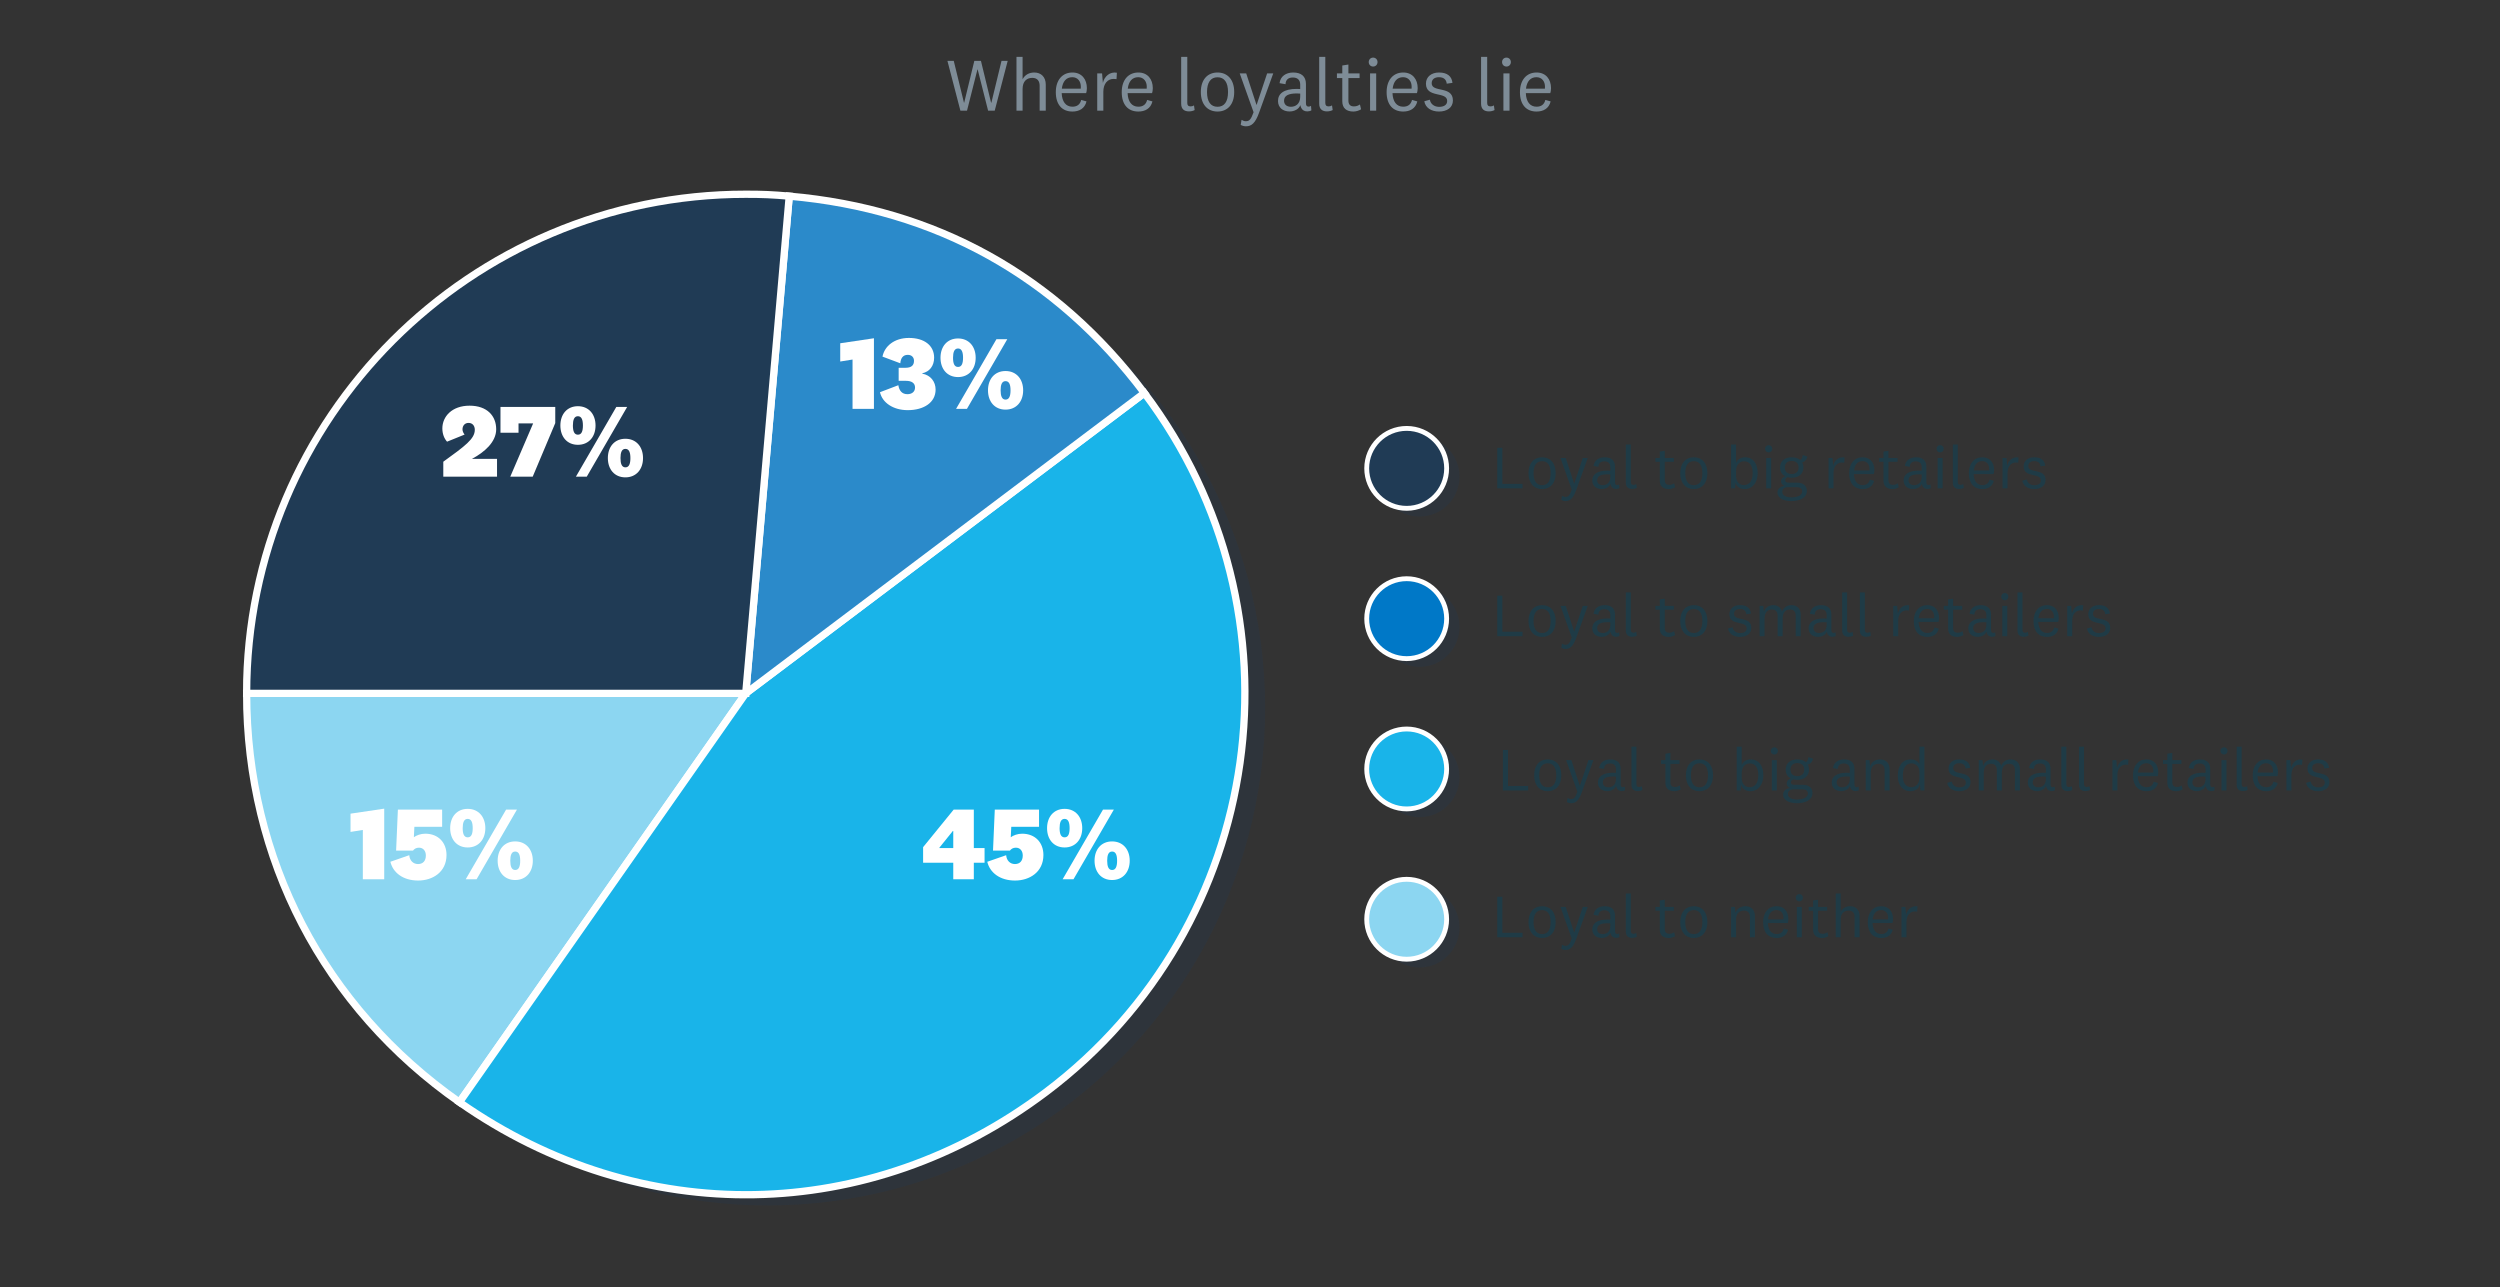 <?xml version="1.0" encoding="UTF-8"?>
<svg xmlns="http://www.w3.org/2000/svg" viewBox="0 0 1030.188 530.427">
  <rect x="0" y="0" width="1030.188" height="530.427" fill="#333333" stroke="none"/>
  <defs>
    <style>
      .cls-1 {
        fill: #fff;
      }

      .cls-2 {
        fill: #7e8c97;
      }

      .cls-3 {
        fill: #1f3b46;
      }

      .cls-4 {
        fill: #0078c7;
      }

      .cls-4, .cls-5, .cls-6, .cls-7 {
        stroke-width: 2px;
      }

      .cls-4, .cls-5, .cls-6, .cls-7, .cls-8, .cls-9, .cls-10, .cls-11 {
        stroke: #fff;
        stroke-miterlimit: 10;
      }

      .cls-5, .cls-11 {
        fill: #8cd6f1;
      }

      .cls-6, .cls-8 {
        fill: #203b55;
      }

      .cls-7, .cls-9 {
        fill: #19b4e9;
      }

      .cls-12 {
        fill: #213b55;
        mix-blend-mode: multiply;
        opacity: .25;
      }

      .cls-8, .cls-9, .cls-10, .cls-11 {
        stroke-width: 3px;
      }

      .cls-10 {
        fill: #2b8aca;
      }

      .cls-13 {
        isolation: isolate;
      }
    </style>
  </defs>
  <g class="cls-13">
    <g id="Layer_1" data-name="Layer 1">
      <circle class="cls-12" cx="584.955" cy="196.41" r="16.467"/>
      <circle class="cls-12" cx="584.955" cy="258.344" r="16.467"/>
      <circle class="cls-12" cx="584.955" cy="320.277" r="16.467"/>
      <circle class="cls-12" cx="584.955" cy="382.21" r="16.467"/>
      <circle class="cls-12" cx="316.351" cy="291.749" r="204.991"/>
      <g>
        <path class="cls-2" d="m404.225,25.087l4.175,17.224h.123l4.176-17.224h2.548l-5.342,20.509h-2.732l-4.298-16.977h-.092l-4.298,16.977h-2.732l-5.342-20.509h2.61l4.206,17.224h.092l4.175-17.224h2.732Z"/>
        <path class="cls-2" d="m421.382,32.671c.952-1.842,2.702-2.794,4.82-2.794,2.794,0,4.728,1.843,4.728,4.942v10.776h-2.518v-10.254c0-1.965-.952-3.255-3.009-3.255-2.18,0-4.021,1.26-4.021,4.606v8.903h-2.518v-22.166h2.518v9.241Z"/>
        <path class="cls-2" d="m445.54,41.175l2.18.613c-.706,2.978-3.07,4.176-5.802,4.176-4.206,0-6.846-2.793-6.846-7.982,0-5.004,2.701-8.104,6.846-8.104,3.837,0,5.956,2.794,5.956,6.447,0,.89-.153,1.657-.307,2.057h-10.07c.123,3.438,1.658,5.588,4.421,5.588,1.842,0,3.162-.86,3.623-2.794Zm-.184-4.636c.031-.276.031-.583.031-.798,0-2.149-1.228-3.93-3.531-3.93-2.456,0-3.96,1.75-4.298,4.728h7.798Z"/>
        <path class="cls-2" d="m460.09,32.609c-.276-.061-.798-.093-1.228-.093-2.426,0-4.206,1.965-4.206,5.312v7.767h-2.518v-15.351h1.996l.337,3.93c.614-2.732,2.917-4.728,5.772-4.205l-.153,2.64Z"/>
        <path class="cls-2" d="m472.706,41.175l2.18.613c-.706,2.978-3.07,4.176-5.802,4.176-4.206,0-6.847-2.793-6.847-7.982,0-5.004,2.702-8.104,6.847-8.104,3.837,0,5.956,2.794,5.956,6.447,0,.89-.153,1.657-.307,2.057h-10.07c.123,3.438,1.658,5.588,4.421,5.588,1.842,0,3.162-.86,3.623-2.794Zm-.184-4.636c.03-.276.03-.583.03-.798,0-2.149-1.228-3.93-3.53-3.93-2.456,0-3.96,1.75-4.298,4.728h7.798Z"/>
        <path class="cls-2" d="m492.288,45.35c-.583.338-1.504.553-2.333.553-1.934,0-3.224-.922-3.224-3.193v-19.28h2.518v19.004c0,.952.43,1.412,1.381,1.412.46,0,.952-.122,1.381-.43l.276,1.935Z"/>
        <path class="cls-2" d="m501.711,45.964c-4.083,0-6.877-2.886-6.877-8.043s2.794-8.044,6.877-8.044,6.877,2.886,6.877,8.044-2.793,8.043-6.877,8.043Zm0-14.122c-2.824,0-4.329,2.118-4.329,6.079s1.504,6.078,4.329,6.078,4.329-2.118,4.329-6.078-1.504-6.079-4.329-6.079Z"/>
        <path class="cls-2" d="m522.156,30.245h2.517l-5.833,16.18c-1.596,4.421-3.162,5.618-5.434,5.618-.798,0-1.565-.245-2.149-.583l.369-2.088c.675.398,1.074.583,1.719.583,1.535,0,2.18-.798,3.224-3.715l-5.71-15.995h2.671l4.236,12.956h.061l4.329-12.956Z"/>
        <path class="cls-2" d="m538.148,42.587c0,.982.43,1.352,1.136,1.352.337,0,.737-.154.952-.338l.153,1.873c-.399.275-1.136.43-1.688.43-1.167,0-1.996-.492-2.456-1.383-.184-.337-.307-.736-.399-1.197-.614,1.69-2.518,2.61-4.452,2.61-2.702,0-4.759-1.565-4.759-4.329,0-3.039,2.456-4.973,7.706-4.973.337,0,.89.029,1.443.06v-1.81c0-1.843-1.013-2.947-3.04-2.947-1.996,0-2.947,1.074-3.009,2.762l-2.456-.43c.338-2.854,2.671-4.39,5.619-4.39,3.223,0,5.25,1.505,5.25,4.728v7.982Zm-2.364-4.021c-.399-.031-.921-.061-1.443-.061-3.408,0-5.219.921-5.219,3.009,0,1.504,1.044,2.486,2.855,2.486,1.904,0,3.807-1.197,3.807-4.144v-1.289Z"/>
        <path class="cls-2" d="m549.166,45.35c-.583.338-1.504.553-2.333.553-1.934,0-3.224-.922-3.224-3.193v-19.28h2.518v19.004c0,.952.43,1.412,1.381,1.412.46,0,.952-.122,1.381-.43l.276,1.935Z"/>
        <path class="cls-2" d="m560.862,45.043c-.89.553-2.087.921-3.162.921-2.855,0-4.574-1.381-4.574-4.236v-9.548h-2.21v-1.935h2.21v-3.254l2.518-.399v3.653h4.605v1.935h-4.605v9.302c0,1.69.921,2.364,2.241,2.364,1.013,0,1.658-.245,2.518-.798l.46,1.995Z"/>
        <path class="cls-2" d="m565.833,27.421c-1.044,0-1.812-.799-1.812-1.842,0-1.044.768-1.842,1.812-1.842s1.812.798,1.812,1.842c0,1.043-.768,1.842-1.812,1.842Zm1.259,2.824v15.351h-2.518v-15.351h2.518Z"/>
        <path class="cls-2" d="m581.858,41.175l2.18.613c-.706,2.978-3.07,4.176-5.802,4.176-4.206,0-6.846-2.793-6.846-7.982,0-5.004,2.701-8.104,6.846-8.104,3.837,0,5.956,2.794,5.956,6.447,0,.89-.153,1.657-.307,2.057h-10.07c.123,3.438,1.658,5.588,4.421,5.588,1.842,0,3.162-.86,3.623-2.794Zm-.184-4.636c.031-.276.031-.583.031-.798,0-2.149-1.228-3.93-3.531-3.93-2.456,0-3.96,1.75-4.298,4.728h7.798Z"/>
        <path class="cls-2" d="m589.223,41.083c.246,1.75,1.812,2.947,3.776,2.947,1.995,0,3.346-.799,3.346-2.426,0-4.053-8.749-1.074-8.749-7.123,0-2.885,2.302-4.604,5.373-4.604,3.346,0,5.25,1.474,5.557,4.268l-2.364.337c-.154-1.627-1.167-2.67-3.193-2.67-1.873,0-3.009.92-3.009,2.486,0,4.021,8.749.891,8.749,7.123,0,2.916-2.456,4.543-5.71,4.543-3.193,0-5.619-1.535-6.079-4.236l2.303-.644Z"/>
        <path class="cls-2" d="m615.867,45.35c-.583.338-1.504.553-2.333.553-1.934,0-3.224-.922-3.224-3.193v-19.28h2.518v19.004c0,.952.43,1.412,1.381,1.412.46,0,.952-.122,1.381-.43l.276,1.935Z"/>
        <path class="cls-2" d="m620.777,27.421c-1.044,0-1.812-.799-1.812-1.842,0-1.044.768-1.842,1.812-1.842s1.811.798,1.811,1.842c0,1.043-.767,1.842-1.811,1.842Zm1.259,2.824v15.351h-2.518v-15.351h2.518Z"/>
        <path class="cls-2" d="m636.801,41.175l2.18.613c-.706,2.978-3.069,4.176-5.802,4.176-4.206,0-6.847-2.793-6.847-7.982,0-5.004,2.702-8.104,6.847-8.104,3.837,0,5.956,2.794,5.956,6.447,0,.89-.154,1.657-.308,2.057h-10.069c.123,3.438,1.658,5.588,4.421,5.588,1.842,0,3.162-.86,3.622-2.794Zm-.184-4.636c.03-.276.03-.583.03-.798,0-2.149-1.228-3.93-3.53-3.93-2.456,0-3.96,1.75-4.298,4.728h7.798Z"/>
      </g>
      <g>
        <path class="cls-11" d="m307.302,285.718l-117.97,168.479c-55.922-39.157-87.704-100.211-87.704-168.479h205.675Z"/>
        <path class="cls-9" d="m307.302,285.718l164.259-123.778c68.361,90.718,50.237,219.676-40.481,288.037-72.846,54.894-167.03,56.538-241.748,4.22l117.97-168.479Z"/>
        <path class="cls-10" d="m307.302,285.718l17.926-204.892c60.314,5.277,109.897,32.761,146.333,81.114l-164.259,123.778Z"/>
        <path class="cls-8" d="m307.302,285.718H101.627c0-113.591,92.084-205.675,205.675-205.675,7.043,0,10.91.169,17.926.783l-17.926,204.892Z"/>
      </g>
      <g>
        <path class="cls-1" d="m392.815,355.499h-12.427v-6.407l12.599-15.479h8.299v15.867h4.429v6.019h-4.429v6.837h-8.471v-6.837Zm-5.72-6.191v.172h5.72v-7.052h-.172l-5.548,6.88Z"/>
        <path class="cls-1" d="m409.928,333.612h18.232v7.095h-11.438l-.215,4.3c1.032-.773,2.795-1.462,4.688-1.462,5.461,0,8.771,3.741,8.771,8.773,0,7.009-5.676,10.534-11.695,10.534-6.192,0-10.363-3.225-11.438-7.739l7.783-2.709c.172,2.235,1.634,3.654,3.611,3.654,2.022,0,3.226-1.289,3.226-3.525,0-1.935-1.118-3.225-2.838-3.225-1.204,0-1.978.559-2.451,1.203h-6.966l.731-16.898Z"/>
        <path class="cls-1" d="m445.962,341.266c0,4.644-2.795,7.954-7.267,7.954s-7.224-3.311-7.224-7.954,2.752-7.955,7.224-7.955,7.267,3.311,7.267,7.955Zm-9.33,0c0,2.278.516,3.783,2.063,3.783s2.064-1.505,2.064-3.783-.517-3.827-2.064-3.827-2.063,1.548-2.063,3.827Zm17.888-7.654h4.472l-16.641,28.724h-4.473l16.642-28.724Zm11.008,21.069c0,4.644-2.795,7.955-7.268,7.955s-7.224-3.311-7.224-7.955,2.752-7.954,7.224-7.954,7.268,3.311,7.268,7.954Zm-9.288,0c0,2.279.516,3.827,2.021,3.827,1.548,0,2.064-1.548,2.064-3.827s-.517-3.783-2.064-3.783c-1.505,0-2.021,1.505-2.021,3.783Z"/>
      </g>
      <g>
        <path class="cls-1" d="m204.815,196.41h-22.145v-6.148c9.03-6.536,12.985-9.417,12.985-13.158,0-1.677-.988-2.838-2.58-2.838-1.548,0-2.493,1.161-2.493,2.666,0,.816.387,1.505.859,2.149l-7.224,2.925c-1.204-1.333-1.935-3.269-1.935-5.461,0-4.859,3.913-9.374,11.223-9.374,7.224,0,10.965,4.214,10.965,9.718,0,5.289-4.902,9.503-10.019,12.212h10.362v7.31Z"/>
        <path class="cls-1" d="m213.673,174.48v3.827h-7.439v-10.621h22.574v6.665l-9.288,22.059h-9.244l9.416-21.93h-6.019Z"/>
        <path class="cls-1" d="m245.407,175.341c0,4.644-2.795,7.954-7.267,7.954s-7.224-3.311-7.224-7.954,2.752-7.955,7.224-7.955,7.267,3.311,7.267,7.955Zm-9.33,0c0,2.278.516,3.783,2.063,3.783s2.064-1.505,2.064-3.783-.517-3.827-2.064-3.827-2.063,1.548-2.063,3.827Zm17.888-7.654h4.472l-16.641,28.724h-4.473l16.642-28.724Zm11.008,21.069c0,4.644-2.795,7.955-7.268,7.955s-7.224-3.311-7.224-7.955,2.752-7.954,7.224-7.954,7.268,3.311,7.268,7.954Zm-9.288,0c0,2.279.516,3.827,2.021,3.827,1.548,0,2.064-1.548,2.064-3.827s-.517-3.783-2.064-3.783c-1.505,0-2.021,1.505-2.021,3.783Z"/>
      </g>
      <g>
        <path class="cls-1" d="m351.31,168.497v-20.34l-5.074.818v-7.525l13.89-2.064v29.111h-8.815Z"/>
        <path class="cls-1" d="m380.034,153.962c3.525.646,5.504,3.398,5.504,6.58,0,5.332-4.859,8.471-11.481,8.471-6.019,0-10.491-3.096-11.438-7.396l7.568-2.881c.344,2.236,1.505,3.699,3.74,3.699,1.764,0,3.14-.947,3.14-2.752,0-1.764-1.333-2.752-3.741-2.752h-3.01v-5.375h2.795c2.537,0,3.525-1.076,3.525-2.881,0-1.334-.859-2.451-2.58-2.451-2.063,0-2.924,1.547-3.053,3.482l-7.353-2.752c.86-4.344,4.901-7.697,10.922-7.697,6.277,0,10.362,3.096,10.362,8.127,0,3.397-1.892,5.805-4.901,6.449v.129Z"/>
        <path class="cls-1" d="m402.05,147.427c0,4.644-2.795,7.955-7.267,7.955s-7.224-3.311-7.224-7.955,2.752-7.955,7.224-7.955,7.267,3.311,7.267,7.955Zm-9.33,0c0,2.279.516,3.783,2.063,3.783s2.064-1.504,2.064-3.783-.517-3.826-2.064-3.826-2.063,1.547-2.063,3.826Zm17.888-7.654h4.472l-16.641,28.725h-4.473l16.642-28.725Zm11.008,21.07c0,4.644-2.795,7.955-7.268,7.955s-7.224-3.311-7.224-7.955,2.752-7.955,7.224-7.955,7.268,3.311,7.268,7.955Zm-9.288,0c0,2.279.516,3.826,2.021,3.826,1.548,0,2.064-1.547,2.064-3.826s-.517-3.783-2.064-3.783c-1.505,0-2.021,1.504-2.021,3.783Z"/>
      </g>
      <g>
        <path class="cls-1" d="m149.514,362.335v-20.338l-5.074.816v-7.525l13.89-2.062v29.109h-8.815Z"/>
        <path class="cls-1" d="m163.961,333.612h18.232v7.094h-11.438l-.215,4.301c1.032-.773,2.795-1.463,4.688-1.463,5.461,0,8.771,3.742,8.771,8.773,0,7.008-5.676,10.533-11.695,10.533-6.192,0-10.363-3.225-11.438-7.738l7.783-2.709c.172,2.234,1.634,3.654,3.611,3.654,2.022,0,3.226-1.289,3.226-3.525,0-1.935-1.118-3.225-2.838-3.225-1.204,0-1.978.559-2.451,1.203h-6.966l.731-16.898Z"/>
        <path class="cls-1" d="m199.995,341.266c0,4.643-2.795,7.953-7.267,7.953s-7.224-3.311-7.224-7.953,2.752-7.955,7.224-7.955,7.267,3.311,7.267,7.955Zm-9.33,0c0,2.277.516,3.783,2.063,3.783s2.064-1.506,2.064-3.783c0-2.279-.517-3.828-2.064-3.828s-2.063,1.549-2.063,3.828Zm17.888-7.654h4.472l-16.641,28.723h-4.473l16.642-28.723Zm11.008,21.068c0,4.644-2.795,7.955-7.268,7.955s-7.224-3.311-7.224-7.955,2.752-7.953,7.224-7.953,7.268,3.311,7.268,7.953Zm-9.288,0c0,2.279.516,3.828,2.021,3.828,1.548,0,2.064-1.549,2.064-3.828,0-2.277-.517-3.783-2.064-3.783-1.505,0-2.021,1.506-2.021,3.783Z"/>
      </g>
      <circle class="cls-6" cx="579.656" cy="193.003" r="16.467"/>
      <circle class="cls-4" cx="579.656" cy="254.937" r="16.467"/>
      <circle class="cls-7" cx="579.656" cy="316.87" r="16.467"/>
      <circle class="cls-5" cx="579.656" cy="378.803" r="16.467"/>
      <g>
        <path class="cls-3" d="m621.406,309.036v14.846h8.323v1.85h-10.423v-16.695h2.1Z"/>
        <path class="cls-3" d="m637.781,326.032c-3.324,0-5.599-2.35-5.599-6.549s2.274-6.549,5.599-6.549,5.599,2.35,5.599,6.549-2.274,6.549-5.599,6.549Zm0-11.498c-2.3,0-3.524,1.725-3.524,4.949s1.225,4.949,3.524,4.949,3.524-1.725,3.524-4.949-1.225-4.949-3.524-4.949Z"/>
        <path class="cls-3" d="m654.555,313.235h2.049l-4.748,13.172c-1.3,3.6-2.575,4.574-4.424,4.574-.65,0-1.275-.201-1.75-.477l.3-1.699c.55.326.875.475,1.399.475,1.25,0,1.775-.648,2.624-3.023l-4.649-13.021h2.174l3.449,10.547h.05l3.524-10.547Z"/>
        <path class="cls-3" d="m667.83,323.282c0,.801.35,1.1.925,1.1.275,0,.6-.125.775-.275l.125,1.525c-.325.225-.925.35-1.375.35-.95,0-1.625-.4-2-1.125-.15-.273-.249-.6-.325-.975-.5,1.375-2.049,2.125-3.624,2.125-2.2,0-3.874-1.275-3.874-3.523,0-2.475,2-4.049,6.273-4.049.275,0,.725.023,1.175.049v-1.475c0-1.5-.825-2.398-2.475-2.398-1.625,0-2.399.875-2.449,2.248l-2-.35c.275-2.324,2.174-3.574,4.574-3.574,2.624,0,4.274,1.225,4.274,3.85v6.498Zm-1.924-3.273c-.325-.025-.75-.051-1.175-.051-2.774,0-4.249.75-4.249,2.449,0,1.225.85,2.025,2.324,2.025,1.55,0,3.1-.975,3.1-3.375v-1.049Z"/>
        <path class="cls-3" d="m676.805,325.532c-.475.275-1.225.449-1.899.449-1.575,0-2.624-.75-2.624-2.6v-15.695h2.049v15.471c0,.775.35,1.15,1.125,1.15.375,0,.775-.1,1.125-.35l.225,1.574Z"/>
        <path class="cls-3" d="m692.58,325.282c-.725.449-1.7.75-2.575.75-2.324,0-3.724-1.125-3.724-3.449v-7.773h-1.799v-1.574h1.799v-2.65l2.05-.324v2.975h3.749v1.574h-3.749v7.572c0,1.375.75,1.926,1.824,1.926.825,0,1.35-.201,2.05-.65l.375,1.625Z"/>
        <path class="cls-3" d="m700.305,326.032c-3.324,0-5.599-2.35-5.599-6.549s2.274-6.549,5.599-6.549,5.599,2.35,5.599,6.549-2.274,6.549-5.599,6.549Zm0-11.498c-2.299,0-3.524,1.725-3.524,4.949s1.225,4.949,3.524,4.949,3.524-1.725,3.524-4.949-1.225-4.949-3.524-4.949Z"/>
        <path class="cls-3" d="m717.706,315.284c.475-1.424,1.999-2.35,3.674-2.35,3.549,0,5.249,2.824,5.249,6.549s-2.024,6.549-5.374,6.549c-1.85,0-3.374-.975-3.774-2.674l-.199,2.373h-1.625v-18.045h2.05v7.598Zm0,5.199c0,2.875,1.674,3.924,3.249,3.924,2.074,0,3.599-1.6,3.599-4.924s-1.35-4.898-3.599-4.898c-1.575,0-3.249,1.199-3.249,4.049v1.85Z"/>
        <path class="cls-3" d="m731.156,310.934c-.85,0-1.475-.648-1.475-1.498s.625-1.5,1.475-1.5,1.475.65,1.475,1.5-.625,1.498-1.475,1.498Zm1.024,2.301v12.496h-2.05v-12.496h2.05Z"/>
        <path class="cls-3" d="m740.429,330.981c-2.898,0-5.648-1.051-5.648-3.6,0-1.426,1.175-2.449,2.85-2.699-.899-.301-1.375-1-1.375-1.85,0-1.025.7-1.699,1.725-2.051-1.35-.674-2.149-1.949-2.149-3.648,0-2.625,1.925-4.199,4.799-4.199,1.45,0,2.675.4,3.524,1.125.725-.35.899-1.199,1.05-2.074l1.899.674c-.2,1.201-1.1,2.15-2.175,2.375.351.6.525,1.301.525,2.1,0,2.625-1.925,4.225-4.824,4.225-.6,0-1.175-.076-1.699-.201-.625.275-.95.676-.95,1.25,0,.676.5.975,1.275.975h3.474c2.675,0,4.149,1.275,4.149,3.375,0,3.148-3.324,4.225-6.449,4.225Zm-.05-1.525c2.5,0,4.599-.775,4.599-2.5,0-1.049-.725-1.699-2.349-1.699h-3.55c-1.35,0-2.324.725-2.324,1.949,0,1.574,1.774,2.25,3.624,2.25Zm.25-9.623c1.725,0,2.85-.924,2.85-2.699,0-1.75-1.125-2.699-2.85-2.699-1.699,0-2.824.949-2.824,2.699,0,1.775,1.125,2.699,2.824,2.699Z"/>
        <path class="cls-3" d="m764.178,323.282c0,.801.35,1.1.925,1.1.274,0,.6-.125.774-.275l.125,1.525c-.325.225-.925.35-1.375.35-.949,0-1.624-.4-1.999-1.125-.15-.273-.25-.6-.325-.975-.5,1.375-2.049,2.125-3.624,2.125-2.199,0-3.874-1.275-3.874-3.523,0-2.475,2-4.049,6.273-4.049.275,0,.725.023,1.175.049v-1.475c0-1.5-.825-2.398-2.475-2.398-1.624,0-2.399.875-2.449,2.248l-1.999-.35c.274-2.324,2.174-3.574,4.573-3.574,2.625,0,4.274,1.225,4.274,3.85v6.498Zm-1.925-3.273c-.325-.025-.75-.051-1.175-.051-2.774,0-4.249.75-4.249,2.449,0,1.225.85,2.025,2.324,2.025,1.55,0,3.1-.975,3.1-3.375v-1.049Z"/>
        <path class="cls-3" d="m770.605,315.659c.699-1.725,2.224-2.725,4.198-2.725,2.274,0,3.85,1.5,3.85,4.025v8.771h-2.05v-8.348c0-1.6-.774-2.648-2.449-2.648-1.774,0-3.274,1.023-3.274,3.748v7.248h-2.05v-12.496h1.525l.25,2.424Z"/>
        <path class="cls-3" d="m791.153,323.358c-.625,1.898-2.25,2.674-4.024,2.674-2.724,0-5.099-2.074-5.099-6.35,0-4.248,2.024-6.748,5.299-6.748,1.999,0,3.199,1,3.624,2v-7.248h2.05v18.045h-1.625l-.225-2.373Zm-.2-5.275c0-2.523-1.85-3.523-3.299-3.523-2,0-3.55,1.525-3.55,5.1,0,3.098,1.35,4.723,3.524,4.723,1.6,0,3.324-1.1,3.324-3.973v-2.326Z"/>
        <path class="cls-3" d="m804.28,322.057c.2,1.426,1.475,2.4,3.074,2.4,1.624,0,2.725-.65,2.725-1.975,0-3.301-7.124-.875-7.124-5.799,0-2.35,1.875-3.75,4.374-3.75,2.725,0,4.274,1.199,4.524,3.475l-1.925.275c-.125-1.324-.95-2.176-2.6-2.176-1.524,0-2.449.75-2.449,2.025,0,3.273,7.123.725,7.123,5.799,0,2.375-1.999,3.699-4.648,3.699-2.6,0-4.574-1.25-4.949-3.449l1.875-.525Z"/>
        <path class="cls-3" d="m828.501,312.934c2.249,0,3.849,1.35,3.849,3.9v8.896h-2.05v-8.373c0-1.6-.675-2.623-2.424-2.623-1.55,0-2.975,1.049-2.975,3.723v7.273h-2.05v-8.373c0-1.6-.699-2.623-2.424-2.623-1.575,0-2.975,1.074-2.975,3.748v7.248h-2.05v-12.496h1.525l.25,2.424c.6-1.75,2.1-2.725,3.874-2.725s3.099.975,3.574,2.625c.699-1.625,2.074-2.625,3.874-2.625Z"/>
        <path class="cls-3" d="m844.977,323.282c0,.801.351,1.1.925,1.1.275,0,.601-.125.775-.275l.125,1.525c-.325.225-.925.35-1.375.35-.95,0-1.625-.4-2-1.125-.149-.273-.249-.6-.324-.975-.5,1.375-2.05,2.125-3.624,2.125-2.2,0-3.874-1.275-3.874-3.523,0-2.475,1.999-4.049,6.273-4.049.274,0,.725.023,1.175.049v-1.475c0-1.5-.825-2.398-2.475-2.398-1.625,0-2.399.875-2.449,2.248l-2-.35c.275-2.324,2.175-3.574,4.574-3.574,2.624,0,4.273,1.225,4.273,3.85v6.498Zm-1.924-3.273c-.325-.025-.75-.051-1.175-.051-2.774,0-4.249.75-4.249,2.449,0,1.225.85,2.025,2.324,2.025,1.55,0,3.1-.975,3.1-3.375v-1.049Z"/>
        <path class="cls-3" d="m853.953,325.532c-.475.275-1.225.449-1.899.449-1.574,0-2.624-.75-2.624-2.6v-15.695h2.049v15.471c0,.775.351,1.15,1.125,1.15.375,0,.775-.1,1.125-.35l.225,1.574Z"/>
        <path class="cls-3" d="m861.252,325.532c-.475.275-1.225.449-1.899.449-1.574,0-2.624-.75-2.624-2.6v-15.695h2.049v15.471c0,.775.351,1.15,1.125,1.15.375,0,.775-.1,1.125-.35l.225,1.574Z"/>
        <path class="cls-3" d="m876.952,315.159c-.225-.049-.649-.074-.999-.074-1.975,0-3.425,1.6-3.425,4.324v6.322h-2.05v-12.496h1.625l.275,3.199c.499-2.225,2.374-3.85,4.698-3.424l-.125,2.148Z"/>
        <path class="cls-3" d="m887.477,322.132l1.774.5c-.575,2.426-2.5,3.4-4.724,3.4-3.425,0-5.574-2.275-5.574-6.498,0-4.074,2.199-6.6,5.574-6.6,3.124,0,4.849,2.275,4.849,5.25,0,.725-.125,1.35-.25,1.674h-8.198c.1,2.799,1.35,4.549,3.6,4.549,1.499,0,2.574-.699,2.949-2.275Zm-.15-3.773c.025-.225.025-.475.025-.65,0-1.748-1-3.199-2.875-3.199-1.999,0-3.224,1.426-3.499,3.85h6.349Z"/>
        <path class="cls-3" d="m899.402,325.282c-.725.449-1.699.75-2.574.75-2.324,0-3.725-1.125-3.725-3.449v-7.773h-1.799v-1.574h1.799v-2.65l2.05-.324v2.975h3.749v1.574h-3.749v7.572c0,1.375.75,1.926,1.824,1.926.825,0,1.351-.201,2.05-.65l.375,1.625Z"/>
        <path class="cls-3" d="m910.776,323.282c0,.801.351,1.1.925,1.1.275,0,.601-.125.775-.275l.125,1.525c-.325.225-.925.35-1.375.35-.95,0-1.625-.4-2-1.125-.149-.273-.249-.6-.324-.975-.5,1.375-2.05,2.125-3.624,2.125-2.2,0-3.874-1.275-3.874-3.523,0-2.475,1.999-4.049,6.273-4.049.274,0,.725.023,1.175.049v-1.475c0-1.5-.825-2.398-2.475-2.398-1.625,0-2.399.875-2.449,2.248l-2-.35c.275-2.324,2.175-3.574,4.574-3.574,2.624,0,4.273,1.225,4.273,3.85v6.498Zm-1.924-3.273c-.325-.025-.75-.051-1.175-.051-2.774,0-4.249.75-4.249,2.449,0,1.225.85,2.025,2.324,2.025,1.55,0,3.1-.975,3.1-3.375v-1.049Z"/>
        <path class="cls-3" d="m916.453,310.934c-.85,0-1.475-.648-1.475-1.498s.625-1.5,1.475-1.5c.851,0,1.475.65,1.475,1.5s-.624,1.498-1.475,1.498Zm1.025,2.301v12.496h-2.05v-12.496h2.05Z"/>
        <path class="cls-3" d="m926.202,325.532c-.475.275-1.225.449-1.899.449-1.574,0-2.624-.75-2.624-2.6v-15.695h2.049v15.471c0,.775.351,1.15,1.125,1.15.375,0,.775-.1,1.125-.35l.225,1.574Z"/>
        <path class="cls-3" d="m936.801,322.132l1.774.5c-.575,2.426-2.5,3.4-4.724,3.4-3.425,0-5.574-2.275-5.574-6.498,0-4.074,2.199-6.6,5.574-6.6,3.124,0,4.849,2.275,4.849,5.25,0,.725-.125,1.35-.25,1.674h-8.198c.1,2.799,1.35,4.549,3.6,4.549,1.499,0,2.574-.699,2.949-2.275Zm-.15-3.773c.025-.225.025-.475.025-.65,0-1.748-1-3.199-2.875-3.199-1.999,0-3.224,1.426-3.499,3.85h6.349Z"/>
        <path class="cls-3" d="m948.651,315.159c-.225-.049-.649-.074-.999-.074-1.975,0-3.425,1.6-3.425,4.324v6.322h-2.05v-12.496h1.625l.275,3.199c.499-2.225,2.374-3.85,4.698-3.424l-.125,2.148Z"/>
        <path class="cls-3" d="m952.177,322.057c.2,1.426,1.475,2.4,3.074,2.4,1.625,0,2.725-.65,2.725-1.975,0-3.301-7.123-.875-7.123-5.799,0-2.35,1.874-3.75,4.374-3.75,2.724,0,4.273,1.199,4.523,3.475l-1.924.275c-.125-1.324-.95-2.176-2.6-2.176-1.524,0-2.449.75-2.449,2.025,0,3.273,7.123.725,7.123,5.799,0,2.375-2,3.699-4.649,3.699-2.599,0-4.573-1.25-4.948-3.449l1.874-.525Z"/>
      </g>
      <g>
        <path class="cls-3" d="m619.082,369.527v14.847h8.323v1.85h-10.423v-16.696h2.1Z"/>
        <path class="cls-3" d="m635.457,386.523c-3.324,0-5.599-2.35-5.599-6.548s2.274-6.549,5.599-6.549,5.599,2.35,5.599,6.549-2.274,6.548-5.599,6.548Zm0-11.497c-2.3,0-3.524,1.725-3.524,4.949s1.225,4.948,3.524,4.948,3.524-1.725,3.524-4.948-1.225-4.949-3.524-4.949Z"/>
        <path class="cls-3" d="m652.23,373.726h2.049l-4.748,13.172c-1.3,3.6-2.575,4.574-4.424,4.574-.65,0-1.275-.2-1.75-.476l.3-1.699c.55.325.875.475,1.399.475,1.25,0,1.775-.649,2.624-3.024l-4.649-13.021h2.174l3.449,10.548h.05l3.524-10.548Z"/>
        <path class="cls-3" d="m665.505,383.774c0,.8.35,1.1.925,1.1.275,0,.6-.125.775-.275l.125,1.525c-.325.225-.925.35-1.375.35-.95,0-1.625-.4-2-1.125-.15-.274-.249-.6-.325-.975-.5,1.375-2.049,2.125-3.624,2.125-2.2,0-3.874-1.275-3.874-3.524,0-2.475,2-4.049,6.273-4.049.275,0,.725.024,1.175.05v-1.475c0-1.5-.825-2.399-2.475-2.399-1.625,0-2.399.875-2.449,2.249l-2-.35c.275-2.324,2.174-3.574,4.574-3.574,2.624,0,4.274,1.225,4.274,3.849v6.499Zm-1.924-3.274c-.325-.025-.75-.05-1.175-.05-2.774,0-4.249.75-4.249,2.449,0,1.225.85,2.024,2.324,2.024,1.55,0,3.1-.975,3.1-3.374v-1.05Z"/>
        <path class="cls-3" d="m674.481,386.023c-.475.275-1.225.45-1.899.45-1.575,0-2.624-.75-2.624-2.6v-15.696h2.049v15.472c0,.774.35,1.149,1.125,1.149.375,0,.775-.1,1.125-.35l.225,1.574Z"/>
        <path class="cls-3" d="m690.255,385.773c-.725.45-1.7.75-2.575.75-2.324,0-3.724-1.125-3.724-3.449v-7.772h-1.799v-1.575h1.799v-2.649l2.05-.325v2.975h3.749v1.575h-3.749v7.572c0,1.375.75,1.925,1.824,1.925.825,0,1.35-.2,2.05-.649l.375,1.624Z"/>
        <path class="cls-3" d="m697.98,386.523c-3.324,0-5.599-2.35-5.599-6.548s2.274-6.549,5.599-6.549,5.599,2.35,5.599,6.549-2.274,6.548-5.599,6.548Zm0-11.497c-2.299,0-3.524,1.725-3.524,4.949s1.225,4.948,3.524,4.948,3.524-1.725,3.524-4.948-1.225-4.949-3.524-4.949Z"/>
        <path class="cls-3" d="m715.106,376.151c.7-1.725,2.225-2.725,4.198-2.725,2.275,0,3.85,1.5,3.85,4.024v8.773h-2.049v-8.348c0-1.6-.775-2.649-2.45-2.649-1.774,0-3.274,1.024-3.274,3.749v7.248h-2.049v-12.497h1.524l.25,2.425Z"/>
        <path class="cls-3" d="m735.054,382.624l1.775.5c-.575,2.425-2.5,3.399-4.725,3.399-3.424,0-5.573-2.274-5.573-6.498,0-4.074,2.199-6.599,5.573-6.599,3.125,0,4.85,2.274,4.85,5.249,0,.725-.125,1.35-.25,1.674h-8.198c.1,2.8,1.35,4.55,3.599,4.55,1.5,0,2.574-.7,2.949-2.275Zm-.149-3.773c.024-.225.024-.475.024-.65,0-1.749-1-3.199-2.874-3.199-1.999,0-3.224,1.425-3.499,3.85h6.349Z"/>
        <path class="cls-3" d="m741.456,371.427c-.85,0-1.475-.649-1.475-1.499s.625-1.5,1.475-1.5c.851,0,1.475.65,1.475,1.5s-.624,1.499-1.475,1.499Zm1.024,2.3v12.497h-2.049v-12.497h2.049Z"/>
        <path class="cls-3" d="m753.429,385.773c-.725.45-1.699.75-2.574.75-2.324,0-3.725-1.125-3.725-3.449v-7.772h-1.799v-1.575h1.799v-2.649l2.05-.325v2.975h3.749v1.575h-3.749v7.572c0,1.375.749,1.925,1.824,1.925.825,0,1.351-.2,2.05-.649l.375,1.624Z"/>
        <path class="cls-3" d="m758.505,375.701c.775-1.5,2.199-2.274,3.924-2.274,2.274,0,3.85,1.5,3.85,4.024v8.773h-2.05v-8.348c0-1.6-.774-2.649-2.45-2.649-1.773,0-3.273,1.024-3.273,3.749v7.248h-2.05v-18.046h2.05v7.523Z"/>
        <path class="cls-3" d="m778.179,382.624l1.773.5c-.574,2.425-2.499,3.399-4.723,3.399-3.425,0-5.574-2.274-5.574-6.498,0-4.074,2.199-6.599,5.574-6.599,3.123,0,4.848,2.274,4.848,5.249,0,.725-.125,1.35-.25,1.674h-8.197c.1,2.8,1.35,4.55,3.6,4.55,1.499,0,2.574-.7,2.949-2.275Zm-.15-3.773c.025-.225.025-.475.025-.65,0-1.749-1-3.199-2.875-3.199-2,0-3.225,1.425-3.499,3.85h6.349Z"/>
        <path class="cls-3" d="m790.029,375.651c-.225-.05-.65-.075-1-.075-1.975,0-3.424,1.6-3.424,4.324v6.323h-2.05v-12.497h1.625l.274,3.199c.5-2.225,2.375-3.849,4.699-3.424l-.125,2.149Z"/>
      </g>
      <g>
        <path class="cls-3" d="m619.082,245.461v14.847h8.323v1.85h-10.423v-16.696h2.1Z"/>
        <path class="cls-3" d="m635.457,262.457c-3.324,0-5.599-2.35-5.599-6.548s2.274-6.549,5.599-6.549,5.599,2.35,5.599,6.549-2.274,6.548-5.599,6.548Zm0-11.497c-2.3,0-3.524,1.725-3.524,4.949s1.225,4.948,3.524,4.948,3.524-1.725,3.524-4.948-1.225-4.949-3.524-4.949Z"/>
        <path class="cls-3" d="m652.23,249.66h2.049l-4.748,13.172c-1.3,3.6-2.575,4.574-4.424,4.574-.65,0-1.275-.2-1.75-.476l.3-1.699c.55.325.875.475,1.399.475,1.25,0,1.775-.649,2.624-3.024l-4.649-13.021h2.174l3.449,10.548h.05l3.524-10.548Z"/>
        <path class="cls-3" d="m665.505,259.708c0,.8.35,1.1.925,1.1.275,0,.6-.125.775-.275l.125,1.525c-.325.225-.925.35-1.375.35-.95,0-1.625-.4-2-1.125-.15-.274-.249-.6-.325-.975-.5,1.375-2.049,2.125-3.624,2.125-2.2,0-3.874-1.275-3.874-3.524,0-2.475,2-4.049,6.273-4.049.275,0,.725.024,1.175.05v-1.475c0-1.5-.825-2.399-2.475-2.399-1.625,0-2.399.875-2.449,2.249l-2-.35c.275-2.324,2.174-3.574,4.574-3.574,2.624,0,4.274,1.225,4.274,3.849v6.499Zm-1.924-3.274c-.325-.025-.75-.05-1.175-.05-2.774,0-4.249.75-4.249,2.449,0,1.225.85,2.024,2.324,2.024,1.55,0,3.1-.975,3.1-3.374v-1.05Z"/>
        <path class="cls-3" d="m674.481,261.957c-.475.275-1.225.45-1.899.45-1.575,0-2.624-.75-2.624-2.6v-15.696h2.049v15.472c0,.774.35,1.149,1.125,1.149.375,0,.775-.1,1.125-.35l.225,1.574Z"/>
        <path class="cls-3" d="m690.255,261.707c-.725.45-1.7.75-2.575.75-2.324,0-3.724-1.125-3.724-3.449v-7.772h-1.799v-1.575h1.799v-2.649l2.05-.325v2.975h3.749v1.575h-3.749v7.572c0,1.375.75,1.925,1.824,1.925.825,0,1.35-.2,2.05-.649l.375,1.624Z"/>
        <path class="cls-3" d="m697.98,262.457c-3.324,0-5.599-2.35-5.599-6.548s2.274-6.549,5.599-6.549,5.599,2.35,5.599,6.549-2.274,6.548-5.599,6.548Zm0-11.497c-2.299,0-3.524,1.725-3.524,4.949s1.225,4.948,3.524,4.948,3.524-1.725,3.524-4.948-1.225-4.949-3.524-4.949Z"/>
        <path class="cls-3" d="m713.957,258.483c.199,1.425,1.475,2.399,3.074,2.399,1.624,0,2.725-.65,2.725-1.975,0-3.3-7.124-.875-7.124-5.799,0-2.35,1.874-3.749,4.374-3.749,2.725,0,4.273,1.199,4.523,3.475l-1.924.274c-.125-1.324-.95-2.175-2.6-2.175-1.524,0-2.449.75-2.449,2.025,0,3.273,7.123.725,7.123,5.798,0,2.375-2,3.699-4.648,3.699-2.6,0-4.574-1.25-4.949-3.449l1.875-.524Z"/>
        <path class="cls-3" d="m738.177,249.36c2.25,0,3.85,1.35,3.85,3.899v8.898h-2.05v-8.373c0-1.6-.675-2.624-2.425-2.624-1.549,0-2.974,1.05-2.974,3.724v7.273h-2.05v-8.373c0-1.6-.699-2.624-2.424-2.624-1.575,0-2.975,1.074-2.975,3.749v7.248h-2.05v-12.497h1.524l.25,2.425c.6-1.75,2.1-2.725,3.875-2.725,1.773,0,3.099.975,3.574,2.624.699-1.624,2.074-2.624,3.873-2.624Z"/>
        <path class="cls-3" d="m754.654,259.708c0,.8.35,1.1.925,1.1.274,0,.601-.125.774-.275l.125,1.525c-.324.225-.924.35-1.374.35-.95,0-1.625-.4-2-1.125-.149-.274-.249-.6-.325-.975-.5,1.375-2.049,2.125-3.623,2.125-2.2,0-3.875-1.275-3.875-3.524,0-2.475,2-4.049,6.273-4.049.275,0,.725.024,1.176.05v-1.475c0-1.5-.825-2.399-2.475-2.399-1.625,0-2.4.875-2.449,2.249l-2-.35c.275-2.324,2.174-3.574,4.574-3.574,2.624,0,4.273,1.225,4.273,3.849v6.499Zm-1.924-3.274c-.326-.025-.75-.05-1.176-.05-2.773,0-4.248.75-4.248,2.449,0,1.225.85,2.024,2.324,2.024,1.549,0,3.1-.975,3.1-3.374v-1.05Z"/>
        <path class="cls-3" d="m763.63,261.957c-.476.275-1.225.45-1.9.45-1.574,0-2.624-.75-2.624-2.6v-15.696h2.05v15.472c0,.774.35,1.149,1.125,1.149.375,0,.774-.1,1.124-.35l.226,1.574Z"/>
        <path class="cls-3" d="m770.929,261.957c-.475.275-1.225.45-1.898.45-1.575,0-2.625-.75-2.625-2.6v-15.696h2.049v15.472c0,.774.351,1.149,1.125,1.149.375,0,.775-.1,1.125-.35l.225,1.574Z"/>
        <path class="cls-3" d="m786.628,251.585c-.225-.05-.649-.075-.999-.075-1.975,0-3.425,1.6-3.425,4.324v6.323h-2.049v-12.497h1.625l.274,3.199c.5-2.225,2.374-3.849,4.698-3.424l-.125,2.149Z"/>
        <path class="cls-3" d="m797.154,258.557l1.774.5c-.575,2.425-2.499,3.399-4.724,3.399-3.424,0-5.574-2.274-5.574-6.498,0-4.074,2.199-6.599,5.574-6.599,3.124,0,4.849,2.274,4.849,5.249,0,.725-.125,1.35-.25,1.674h-8.198c.1,2.8,1.35,4.55,3.6,4.55,1.5,0,2.574-.7,2.949-2.275Zm-.15-3.773c.025-.225.025-.475.025-.65,0-1.749-1-3.199-2.875-3.199-1.999,0-3.224,1.425-3.498,3.85h6.348Z"/>
        <path class="cls-3" d="m809.078,261.707c-.726.45-1.7.75-2.575.75-2.324,0-3.724-1.125-3.724-3.449v-7.772h-1.8v-1.575h1.8v-2.649l2.05-.325v2.975h3.749v1.575h-3.749v7.572c0,1.375.75,1.925,1.824,1.925.825,0,1.35-.2,2.05-.649l.375,1.624Z"/>
        <path class="cls-3" d="m820.453,259.708c0,.8.35,1.1.925,1.1.274,0,.601-.125.774-.275l.125,1.525c-.324.225-.924.35-1.374.35-.95,0-1.625-.4-2-1.125-.149-.274-.249-.6-.325-.975-.5,1.375-2.049,2.125-3.623,2.125-2.2,0-3.875-1.275-3.875-3.524,0-2.475,2-4.049,6.273-4.049.275,0,.725.024,1.176.05v-1.475c0-1.5-.825-2.399-2.475-2.399-1.625,0-2.4.875-2.449,2.249l-2-.35c.275-2.324,2.174-3.574,4.574-3.574,2.624,0,4.273,1.225,4.273,3.849v6.499Zm-1.924-3.274c-.326-.025-.75-.05-1.176-.05-2.773,0-4.248.75-4.248,2.449,0,1.225.85,2.024,2.324,2.024,1.549,0,3.1-.975,3.1-3.374v-1.05Z"/>
        <path class="cls-3" d="m826.129,247.36c-.85,0-1.475-.649-1.475-1.499s.625-1.5,1.475-1.5c.851,0,1.475.65,1.475,1.5s-.624,1.499-1.475,1.499Zm1.024,2.3v12.497h-2.049v-12.497h2.049Z"/>
        <path class="cls-3" d="m835.878,261.957c-.475.275-1.225.45-1.899.45-1.575,0-2.624-.75-2.624-2.6v-15.696h2.049v15.472c0,.774.35,1.149,1.125,1.149.375,0,.775-.1,1.125-.35l.225,1.574Z"/>
        <path class="cls-3" d="m846.478,258.557l1.773.5c-.574,2.425-2.499,3.399-4.723,3.399-3.425,0-5.574-2.274-5.574-6.498,0-4.074,2.199-6.599,5.574-6.599,3.123,0,4.848,2.274,4.848,5.249,0,.725-.125,1.35-.25,1.674h-8.197c.1,2.8,1.35,4.55,3.6,4.55,1.499,0,2.574-.7,2.949-2.275Zm-.15-3.773c.025-.225.025-.475.025-.65,0-1.749-1-3.199-2.875-3.199-2,0-3.225,1.425-3.499,3.85h6.349Z"/>
        <path class="cls-3" d="m858.328,251.585c-.225-.05-.65-.075-1-.075-1.975,0-3.424,1.6-3.424,4.324v6.323h-2.05v-12.497h1.625l.274,3.199c.5-2.225,2.375-3.849,4.699-3.424l-.125,2.149Z"/>
        <path class="cls-3" d="m861.854,258.483c.2,1.425,1.475,2.399,3.074,2.399,1.624,0,2.725-.65,2.725-1.975,0-3.3-7.124-.875-7.124-5.799,0-2.35,1.875-3.749,4.375-3.749,2.724,0,4.273,1.199,4.523,3.475l-1.924.274c-.125-1.324-.951-2.175-2.6-2.175-1.525,0-2.449.75-2.449,2.025,0,3.273,7.123.725,7.123,5.798,0,2.375-2,3.699-4.649,3.699-2.599,0-4.573-1.25-4.948-3.449l1.874-.524Z"/>
      </g>
      <g>
        <path class="cls-3" d="m619.082,184.535v14.847h8.323v1.85h-10.423v-16.696h2.1Z"/>
        <path class="cls-3" d="m635.457,201.531c-3.324,0-5.599-2.35-5.599-6.548s2.274-6.549,5.599-6.549,5.599,2.35,5.599,6.549-2.274,6.548-5.599,6.548Zm0-11.497c-2.3,0-3.524,1.725-3.524,4.949s1.225,4.948,3.524,4.948,3.524-1.725,3.524-4.948-1.225-4.949-3.524-4.949Z"/>
        <path class="cls-3" d="m652.23,188.734h2.049l-4.748,13.172c-1.3,3.6-2.575,4.574-4.424,4.574-.65,0-1.275-.2-1.75-.476l.3-1.699c.55.325.875.475,1.399.475,1.25,0,1.775-.649,2.624-3.024l-4.649-13.021h2.174l3.449,10.548h.05l3.524-10.548Z"/>
        <path class="cls-3" d="m665.505,198.782c0,.8.35,1.1.925,1.1.275,0,.6-.125.775-.275l.125,1.525c-.325.225-.925.35-1.375.35-.95,0-1.625-.4-2-1.125-.15-.274-.249-.6-.325-.975-.5,1.375-2.049,2.125-3.624,2.125-2.2,0-3.874-1.275-3.874-3.524,0-2.475,2-4.049,6.273-4.049.275,0,.725.024,1.175.05v-1.475c0-1.5-.825-2.399-2.475-2.399-1.625,0-2.399.875-2.449,2.249l-2-.35c.275-2.324,2.174-3.574,4.574-3.574,2.624,0,4.274,1.225,4.274,3.849v6.499Zm-1.924-3.274c-.325-.025-.75-.05-1.175-.05-2.774,0-4.249.75-4.249,2.449,0,1.225.85,2.024,2.324,2.024,1.55,0,3.1-.975,3.1-3.374v-1.05Z"/>
        <path class="cls-3" d="m674.481,201.031c-.475.275-1.225.45-1.899.45-1.575,0-2.624-.75-2.624-2.6v-15.696h2.049v15.472c0,.774.35,1.149,1.125,1.149.375,0,.775-.1,1.125-.35l.225,1.574Z"/>
        <path class="cls-3" d="m690.255,200.781c-.725.45-1.7.75-2.575.75-2.324,0-3.724-1.125-3.724-3.449v-7.772h-1.799v-1.575h1.799v-2.649l2.05-.325v2.975h3.749v1.575h-3.749v7.572c0,1.375.75,1.925,1.824,1.925.825,0,1.35-.2,2.05-.649l.375,1.624Z"/>
        <path class="cls-3" d="m697.98,201.531c-3.324,0-5.599-2.35-5.599-6.548s2.274-6.549,5.599-6.549,5.599,2.35,5.599,6.549-2.274,6.548-5.599,6.548Zm0-11.497c-2.299,0-3.524,1.725-3.524,4.949s1.225,4.948,3.524,4.948,3.524-1.725,3.524-4.948-1.225-4.949-3.524-4.949Z"/>
        <path class="cls-3" d="m715.38,190.784c.475-1.425,2-2.35,3.674-2.35,3.55,0,5.25,2.824,5.25,6.549s-2.025,6.548-5.374,6.548c-1.85,0-3.374-.975-3.774-2.674l-.199,2.374h-1.625v-18.046h2.049v7.599Zm0,5.198c0,2.875,1.675,3.925,3.25,3.925,2.074,0,3.599-1.6,3.599-4.924s-1.35-4.899-3.599-4.899c-1.575,0-3.25,1.2-3.25,4.049v1.85Z"/>
        <path class="cls-3" d="m728.832,186.434c-.85,0-1.475-.649-1.475-1.499s.625-1.5,1.475-1.5,1.475.65,1.475,1.5-.625,1.499-1.475,1.499Zm1.024,2.3v12.497h-2.05v-12.497h2.05Z"/>
        <path class="cls-3" d="m738.105,206.48c-2.898,0-5.648-1.05-5.648-3.6,0-1.425,1.175-2.449,2.85-2.699-.9-.3-1.375-1-1.375-1.85,0-1.024.699-1.699,1.725-2.05-1.35-.675-2.149-1.949-2.149-3.648,0-2.625,1.925-4.199,4.799-4.199,1.45,0,2.675.4,3.524,1.125.725-.351.899-1.2,1.049-2.075l1.9.675c-.2,1.2-1.1,2.15-2.175,2.375.351.6.524,1.3.524,2.1,0,2.624-1.924,4.224-4.823,4.224-.601,0-1.175-.075-1.7-.2-.625.275-.949.675-.949,1.25,0,.675.5.975,1.275.975h3.474c2.675,0,4.149,1.274,4.149,3.374,0,3.149-3.324,4.225-6.449,4.225Zm-.05-1.525c2.499,0,4.599-.774,4.599-2.499,0-1.05-.725-1.699-2.35-1.699h-3.549c-1.35,0-2.324.725-2.324,1.949,0,1.574,1.774,2.249,3.624,2.249Zm.25-9.622c1.725,0,2.849-.925,2.849-2.699,0-1.75-1.124-2.699-2.849-2.699-1.7,0-2.824.949-2.824,2.699,0,1.774,1.124,2.699,2.824,2.699Z"/>
        <path class="cls-3" d="m759.979,190.659c-.226-.05-.649-.075-.999-.075-1.975,0-3.425,1.6-3.425,4.324v6.323h-2.05v-12.497h1.625l.275,3.199c.499-2.225,2.374-3.849,4.698-3.424l-.125,2.149Z"/>
        <path class="cls-3" d="m770.503,197.632l1.775.5c-.575,2.425-2.5,3.399-4.725,3.399-3.424,0-5.573-2.274-5.573-6.498,0-4.074,2.199-6.599,5.573-6.599,3.125,0,4.85,2.274,4.85,5.249,0,.725-.125,1.35-.25,1.674h-8.198c.1,2.8,1.35,4.55,3.599,4.55,1.5,0,2.574-.7,2.949-2.275Zm-.149-3.773c.024-.225.024-.475.024-.65,0-1.749-1-3.199-2.874-3.199-1.999,0-3.224,1.425-3.499,3.85h6.349Z"/>
        <path class="cls-3" d="m782.429,200.781c-.725.45-1.699.75-2.574.75-2.324,0-3.725-1.125-3.725-3.449v-7.772h-1.799v-1.575h1.799v-2.649l2.05-.325v2.975h3.749v1.575h-3.749v7.572c0,1.375.749,1.925,1.824,1.925.825,0,1.351-.2,2.05-.649l.375,1.624Z"/>
        <path class="cls-3" d="m793.803,198.782c0,.8.351,1.1.925,1.1.275,0,.6-.125.775-.275l.125,1.525c-.326.225-.926.35-1.375.35-.95,0-1.625-.4-2-1.125-.15-.274-.25-.6-.324-.975-.5,1.375-2.05,2.125-3.625,2.125-2.199,0-3.873-1.275-3.873-3.524,0-2.475,1.999-4.049,6.273-4.049.274,0,.725.024,1.174.05v-1.475c0-1.5-.824-2.399-2.475-2.399-1.624,0-2.398.875-2.449,2.249l-1.999-.35c.274-2.324,2.175-3.574,4.573-3.574,2.625,0,4.274,1.225,4.274,3.849v6.499Zm-1.925-3.274c-.324-.025-.75-.05-1.174-.05-2.775,0-4.25.75-4.25,2.449,0,1.225.85,2.024,2.324,2.024,1.551,0,3.1-.975,3.1-3.374v-1.05Z"/>
        <path class="cls-3" d="m799.48,186.434c-.85,0-1.475-.649-1.475-1.499s.625-1.5,1.475-1.5,1.475.65,1.475,1.5-.625,1.499-1.475,1.499Zm1.025,2.3v12.497h-2.05v-12.497h2.05Z"/>
        <path class="cls-3" d="m809.229,201.031c-.476.275-1.225.45-1.899.45-1.574,0-2.625-.75-2.625-2.6v-15.696h2.05v15.472c0,.774.351,1.149,1.125,1.149.375,0,.774-.1,1.124-.35l.226,1.574Z"/>
        <path class="cls-3" d="m819.828,197.632l1.775.5c-.575,2.425-2.5,3.399-4.725,3.399-3.424,0-5.573-2.274-5.573-6.498,0-4.074,2.199-6.599,5.573-6.599,3.125,0,4.85,2.274,4.85,5.249,0,.725-.125,1.35-.25,1.674h-8.198c.1,2.8,1.35,4.55,3.599,4.55,1.5,0,2.574-.7,2.949-2.275Zm-.149-3.773c.024-.225.024-.475.024-.65,0-1.749-1-3.199-2.874-3.199-1.999,0-3.224,1.425-3.499,3.85h6.349Z"/>
        <path class="cls-3" d="m831.678,190.659c-.226-.05-.649-.075-.999-.075-1.975,0-3.425,1.6-3.425,4.324v6.323h-2.05v-12.497h1.625l.275,3.199c.499-2.225,2.374-3.849,4.698-3.424l-.125,2.149Z"/>
        <path class="cls-3" d="m835.205,197.557c.2,1.425,1.475,2.399,3.074,2.399,1.625,0,2.725-.65,2.725-1.975,0-3.3-7.123-.875-7.123-5.799,0-2.35,1.874-3.749,4.373-3.749,2.725,0,4.274,1.199,4.524,3.475l-1.925.274c-.125-1.324-.949-2.175-2.6-2.175-1.523,0-2.449.75-2.449,2.025,0,3.273,7.123.725,7.123,5.798,0,2.375-1.999,3.699-4.648,3.699-2.6,0-4.574-1.25-4.949-3.449l1.875-.524Z"/>
      </g>
    </g>
  </g>
</svg>